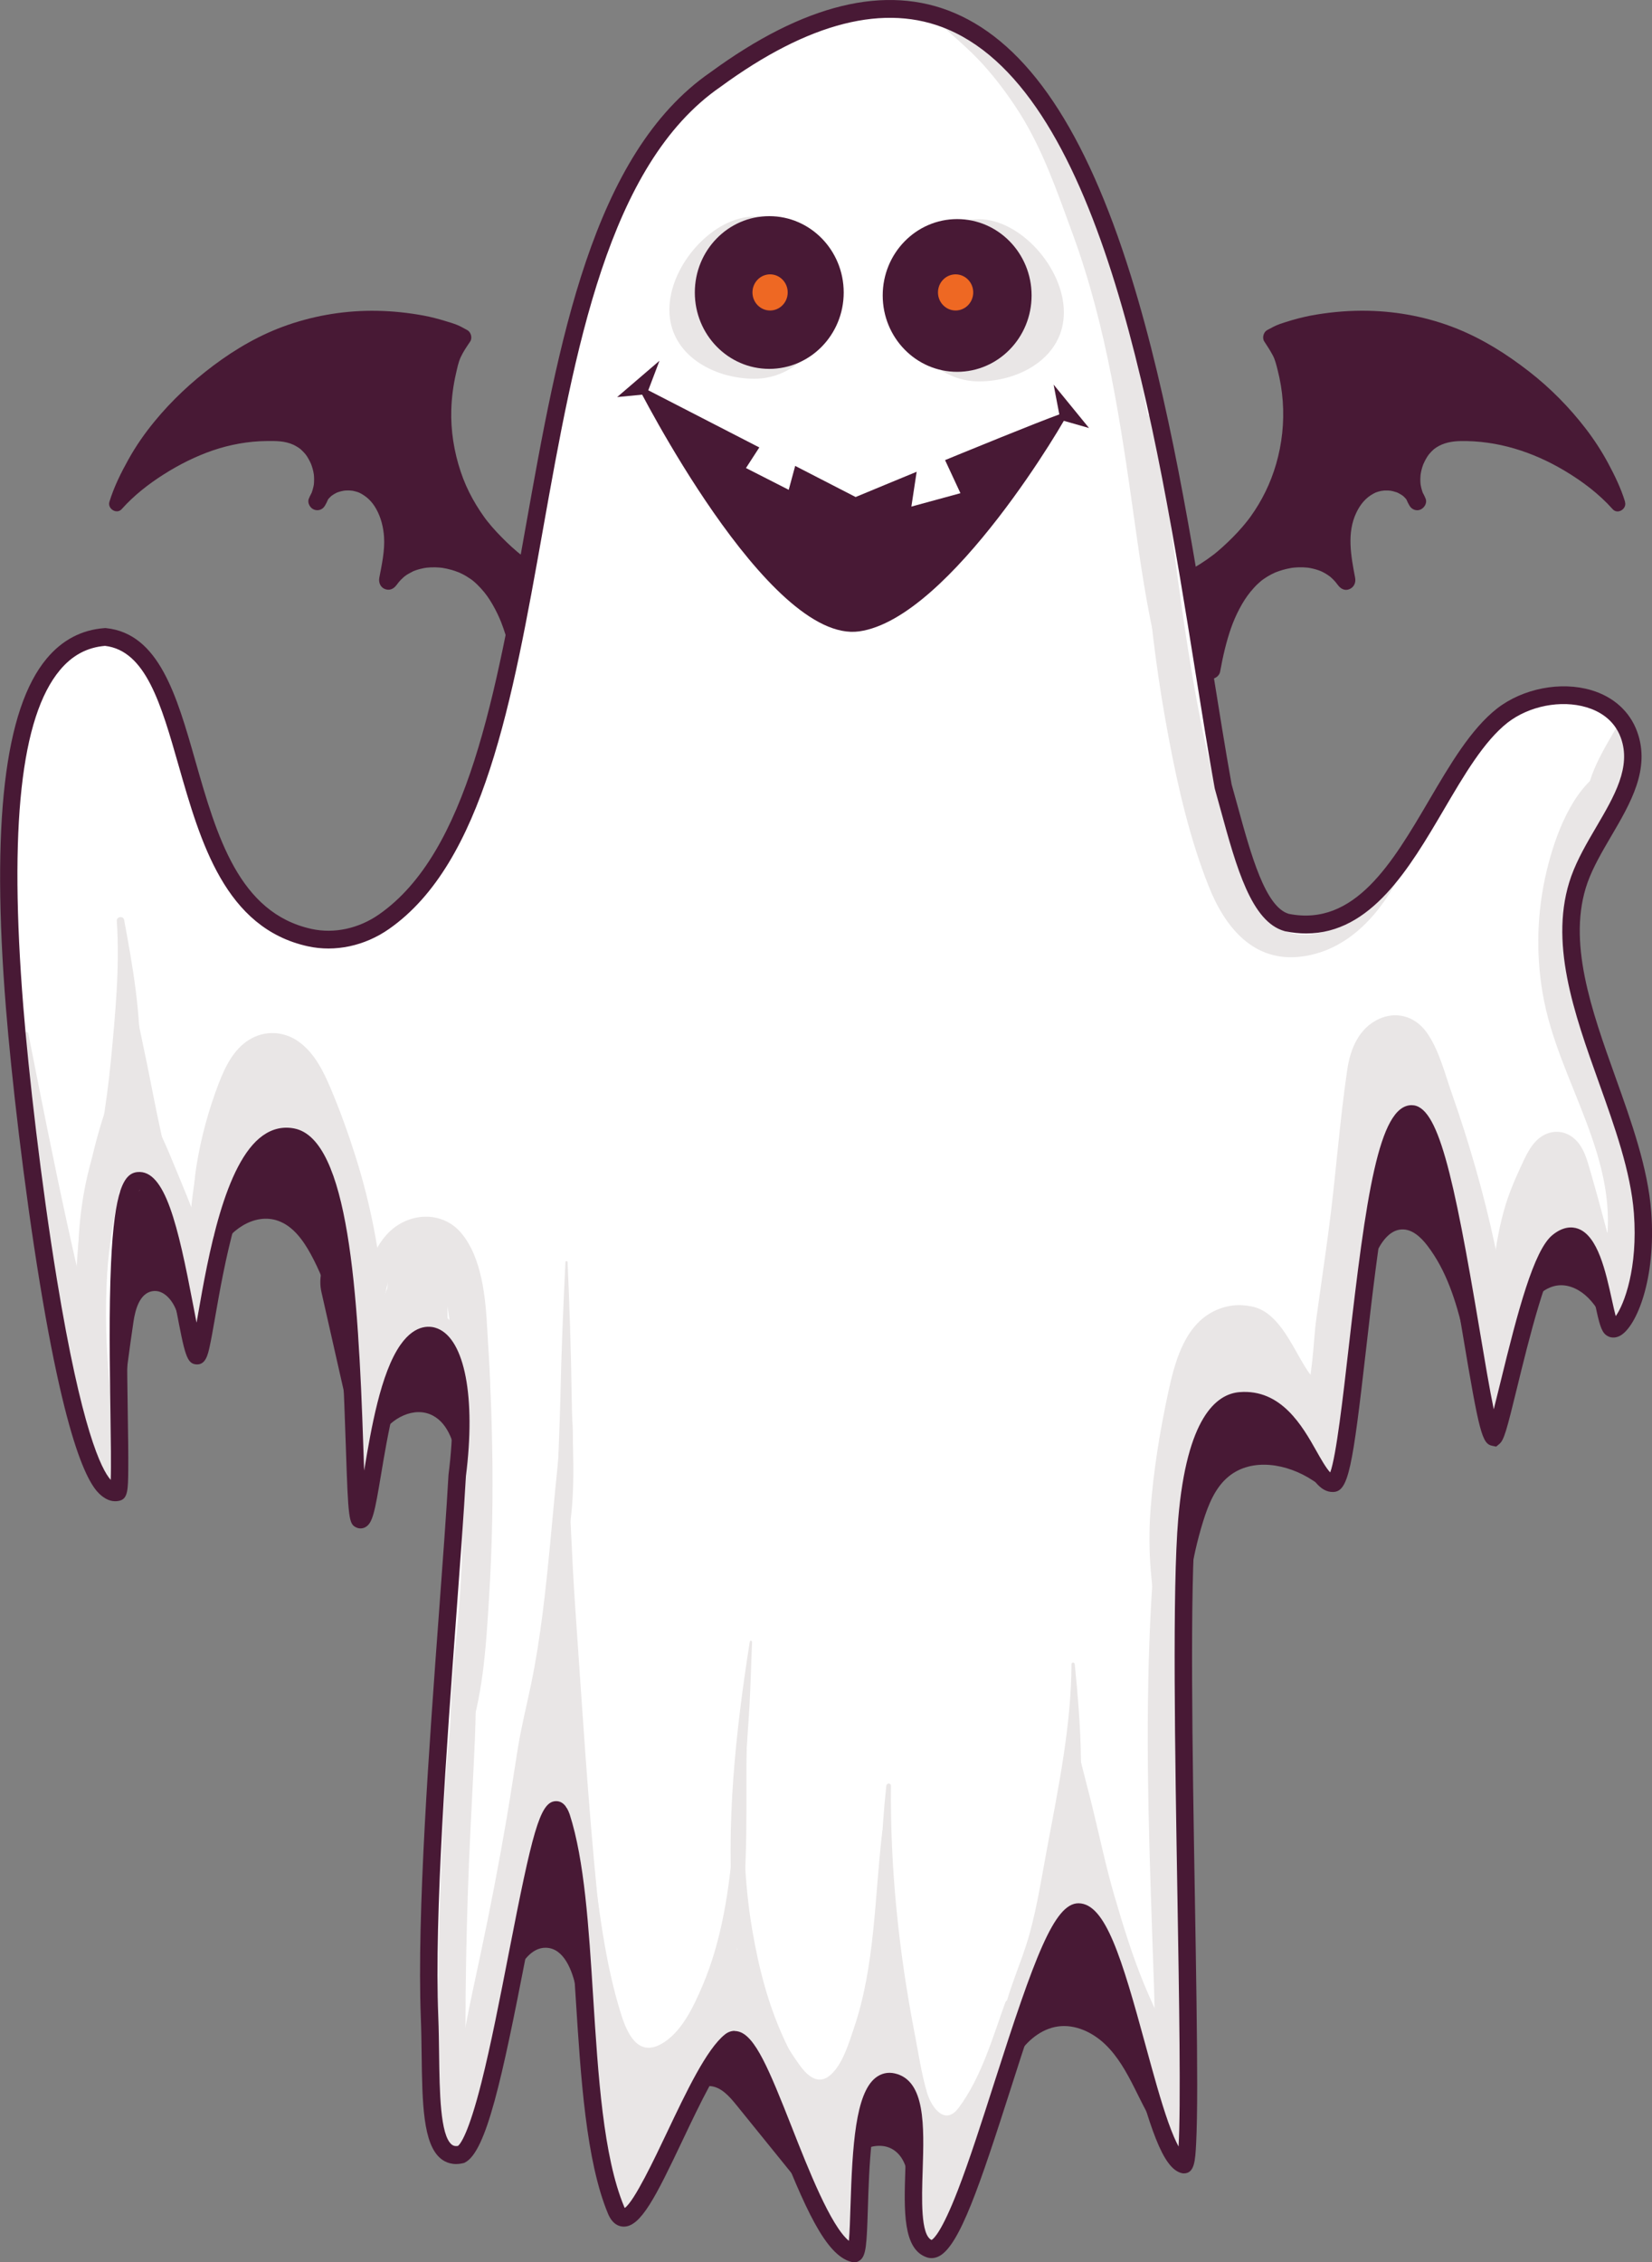<?xml version="1.0" encoding="UTF-8"?>
<svg id="Layer_2" data-name="Layer 2" xmlns="http://www.w3.org/2000/svg" viewBox="0 0 522.17 714.82">
  <rect x="0" y="0" width="522.17" height="714.82" fill="#808080" stroke="none"/>
  <defs>
    <style>
      .cls-1 {
        fill: #481935;
      }

      .cls-2 {
        fill: #ee6823;
      }

      .cls-3 {
        fill: #fff;
      }

      .cls-4 {
        fill: #e9e6e6;
      }
    </style>
  </defs>
  <g id="Layer_1-2" data-name="Layer 1">
    <g>
      <g>
        <path class="cls-1" d="M184.55,185.44c-.69-.37-1.36-.47-1.98-.37-.21-.13-.43-.25-.67-.34-.7-.26-1.39-.54-2.07-.82-.02,0-.03-.01-.04-.02-.14-.06-.27-.12-.41-.18-.53-.24-1.05-.5-1.59-.73.64.26-.43-.19-.56-.25-.31-.14-.62-.29-.93-.44-.67-.32-1.31-.68-1.97-1.01-2.7-1.37-5.31-2.86-7.79-4.61-.57-.4-1.13-.81-1.68-1.23-.11-.09-.44-.34-.52-.4-.29-.24-.59-.47-.87-.71-1.14-.96-2.25-1.96-3.32-3-2.14-2.09-4.21-4.23-6.07-6.59-.18-.23-.37-.47-.55-.7,0-.01-.43-.58-.49-.67-.44-.61-.87-1.23-1.28-1.86-.83-1.25-1.61-2.54-2.34-3.85-1.58-2.85-2.78-5.57-3.79-8.59-2.12-6.32-3.19-13.01-2.98-19.69.12-3.78.6-7.53,1.45-11.21.4-1.73.77-3.69,1.52-5.3.8-1.74,1.94-3.38,3-4.96.76-1.13.24-2.98-.92-3.6-1.1-.59-2.22-1.26-3.38-1.71-1.16-.45-2.37-.8-3.55-1.16-2.27-.69-4.57-1.3-6.9-1.73-4.84-.89-9.76-1.41-14.68-1.5-9.58-.17-19.08,1.32-28.16,4.44-8.57,2.95-16.43,7.48-23.69,12.94-6.8,5.12-12.97,10.86-18.42,17.48-3.11,3.77-5.9,7.76-8.29,12.05-2.37,4.24-4.62,8.76-6.04,13.43-.68,2.24,2.32,4.07,3.88,2.32,3.86-4.33,8.46-7.91,13.32-11,4.86-3.08,10.06-5.69,15.48-7.55,5.38-1.84,11.27-2.91,16.94-2.96,3.05-.03,5.75-.08,8.57,1.19.21.1.92.48,1.31.73.25.16.48.33.73.5,0,0,.03.02.06.05.07.06.21.18.23.2.4.37.79.75,1.15,1.16.13.14.25.29.37.44-.04-.04.32.45.4.56.35.53.65,1.09.93,1.66.06.11.11.23.17.34,0,0,.1.23.16.36.05.15.19.48.22.58.21.6.38,1.22.52,1.85.07.31.11.63.17.94.01.14.03.28.04.42.05.68.06,1.36.02,2.04,0,.11-.05.55-.05.66,0,.04,0,.07-.01.08-.04.21-.07.42-.12.62-.13.62-.32,1.22-.52,1.83,0,.01-.02.05-.04.1-.02.05-.05.11-.07.16-.16.28-.31.57-.45.87-.04.08-.08.17-.13.25,0,0,.01,0,.02,0-.1.23-.21.44-.3.68-.49,1.31.44,2.89,1.61,3.37,1.3.54,2.74.07,3.48-1.17.4-.66.74-1.35,1.03-2.05,0,0,0,0,0,0,.04-.05.09-.11.11-.14.22-.23.43-.48.67-.7.09-.09.19-.17.29-.26.04-.03.07-.06.09-.07.24-.16.47-.32.71-.47.25-.15.5-.27.75-.41.03-.02.05-.02.07-.04.18-.07.36-.14.54-.2.54-.19,1.09-.32,1.65-.42.04,0,.44-.06.56-.07.33-.02.67-.03,1-.03.23,0,.45.02.68.04-.03,0,.42.04.61.06.05,0,.09.02.12.02.65.15,1.29.3,1.9.55.87.36,2.19,1.24,3,2,1.04.97,1.78,1.98,2.48,3.23,1.48,2.66,2.24,5.7,2.45,8.79.28,4.29-.69,8.67-1.49,12.86-.28,1.48.29,3,1.72,3.59,1.47.6,2.8.01,3.7-1.24.05-.07.1-.14.15-.21-.3.45-.19.32.32-.39.04-.05.05-.07.07-.1.02-.02.03-.03.05-.06.27-.31.52-.62.81-.91.31-.32.63-.61.96-.91.04-.03.1-.09.16-.13.22-.16.43-.32.65-.47.7-.47,1.45-.8,2.17-1.21,0,0,0,0,0,0,.02,0,.03,0,.05-.02.22-.08.45-.17.67-.25.45-.16.91-.3,1.38-.42.43-.11.86-.21,1.3-.29.2-.04.4-.07.6-.1-.73.13.08,0,.19-.02.94-.1,1.89-.14,2.84-.11.46.01.91.04,1.37.08.25.02.49.05.74.08,1,.17,1.98.37,2.95.65.85.25,1.68.54,2.5.88.07.04.72.34.84.4.45.23.9.47,1.33.73.43.26.86.53,1.27.82.14.1.27.19.41.29.03.02.24.18.34.26.89.72,1.71,1.52,2.49,2.37,1.53,1.67,2.52,3.06,3.71,5.1.57.98,1.1,1.98,1.59,3,.49,1.02.92,2.01,1.19,2.72,1.95,5.01,3.17,10.29,4.13,15.59.41,2.25,3.78,3.23,5.21,1.41,6.13-7.78,12.02-15.94,17.93-23.8,1.01-1.34.24-3.67-1.13-4.41ZM104.66,156.75s-.03.02,0,0h0ZM106.44,155.67c.18-.1.1-.05,0,0h0ZM139.78,179.42s0,0,0,0c.12.01.55.09,0,0Z"/>
        <path class="cls-1" d="M513.65,158.54c-1.27-4.19-3.24-8.25-5.3-12.09-2.08-3.88-4.46-7.53-7.13-11.01-5.18-6.74-11.23-12.86-17.89-18.04-7.1-5.52-14.61-10.26-22.93-13.59-8.89-3.56-18.44-5.41-27.97-5.61-5.49-.12-10.97.32-16.39,1.21-2.57.42-5.09,1.01-7.59,1.73-1.3.38-2.6.79-3.88,1.23-1.4.48-2.72,1.23-4.03,1.93-1.16.62-1.68,2.47-.92,3.6.94,1.39,1.82,2.81,2.63,4.28.79,1.42,1.16,3.08,1.57,4.66.84,3.27,1.4,6.62,1.64,9.99.48,6.68-.24,13.39-2.1,19.81-1.75,6.03-4.45,11.57-8.16,16.72-.09.12-.18.24-.27.36-.03.04-.15.2-.22.29-.04.06-.09.12-.09.12-.12.16-.24.32-.37.47-.49.63-1,1.24-1.52,1.85-.97,1.14-1.99,2.23-3.04,3.29-1.06,1.06-2.13,2.1-3.24,3.1-.52.47-1.04.93-1.57,1.37-.3.26-.61.51-.92.76-.01,0-.04.03-.08.06-.12.09-.35.27-.39.3-2.68,2.05-5.54,3.86-8.53,5.4-1.45.74-2.89,1.5-4.37,2.16-.03.01-.13.06-.23.1.17-.08.07-.04-.32.14-.23.09-.45.19-.66.31-.3.14-.61.28-.92.42-.08.03-.64.27-.76.31-.46.19-.92.36-1.39.54-.23.09-.45.2-.65.33-.66-.13-1.35-.05-2.01.39-1.28.85-2.2,2.98-1.13,4.41,5.91,7.86,11.8,16.02,17.93,23.8,1.43,1.82,4.8.84,5.21-1.41.85-4.68,1.9-9.34,3.47-13.82,1.34-3.82,3.56-8.31,6.15-11.44.72-.87,1.47-1.71,2.29-2.48.36-.34.74-.66,1.11-.98.05-.04.07-.06.1-.09.03-.02.07-.05.13-.09.21-.15.41-.3.61-.44.76-.53,1.56-1,2.38-1.43.32-.17.65-.32.98-.47.11-.05.39-.17.42-.18.31-.13.63-.24.95-.35.8-.28,1.61-.51,2.43-.7.49-.11.99-.2,1.49-.3.04,0,.06-.01.09-.02.3-.04.59-.07.89-.1.91-.08,1.82-.11,2.74-.07.41.01.82.04,1.23.08.15.01.3.03.45.05.07.01.37.06.47.08,1.03.19,2.04.46,3.02.82.16.06.32.13.48.19.07.03.23.1.34.16.43.21.84.43,1.25.68.45.27.87.57,1.29.88.01.01.03.02.04.03.24.21.48.42.71.64.35.34.68.69.99,1.06.04.05.21.26.28.35.16.21.31.42.47.63-.2-.31-.2-.32,0-.03.88,1.22,2.26,1.9,3.7,1.24,1.41-.64,2.01-2.06,1.72-3.59-1.29-6.79-2.7-14.15.41-20.59,1.24-2.58,2.91-4.62,5.33-5.94.64-.35.82-.43,1.52-.64.28-.08.56-.16.84-.22.16-.03.33-.06.49-.09-.56.1.35-.02.48-.05.03,0,.05,0,.05,0,.17,0,.33-.02.5-.02.29,0,.58,0,.87.01.24.01.49.03.73.06.04.02.67.14.77.16.36.09.72.2,1.07.32.12.04.23.09.35.13.03.01.04.01.05.02.02.01.05.03.09.05.29.15.58.3.86.47.14.08.28.17.41.26.03.02.23.17.33.24.07.06.15.12.17.15.15.14.29.28.43.42.08.09.38.44.43.49.01.01.02.03.03.05.29.69.62,1.36,1.01,2.01.72,1.2,2.2,1.75,3.48,1.17,1.17-.53,2.12-2.02,1.61-3.37-.09-.23-.2-.45-.29-.68,0,0,0,0,.01,0-.03-.05-.05-.1-.08-.15-.15-.34-.32-.67-.5-.98-.02-.05-.04-.09-.06-.12-.05-.14-.19-.53-.21-.6-.09-.28-.17-.57-.24-.85-.07-.29-.13-.58-.19-.87-.02-.11-.05-.31-.06-.4-.05-.53-.08-1.07-.07-1.61,0-.3.02-.6.04-.89,0-.07.03-.33.04-.48.03-.15.09-.56.1-.64.06-.29.12-.59.19-.87.13-.54.3-1.07.49-1.59.04-.11.13-.32.16-.39.12-.26.23-.51.36-.76.25-.49.51-.97.81-1.44.13-.2.26-.39.4-.58.04-.05.27-.34.35-.43.36-.41.73-.8,1.14-1.17.08-.07.25-.21.31-.27.23-.17.46-.34.69-.49,2.27-1.47,4.92-1.95,7.59-2,11.65-.21,22.87,3.38,32.88,9.34,5.58,3.32,10.89,7.3,15.25,12.19,1.56,1.75,4.56-.08,3.88-2.32ZM420.42,182.17c-.27-.2-.12-.09,0,0h0Z"/>
      </g>
      <g>
        <path class="cls-1" d="M479.99,425.24c.66-4.12,1.36-8.32,3.29-12,1.94-3.67,5.39-6.77,9.45-7.1,3.47-.28,6.85,1.51,9.33,4.01s4.22,5.65,5.93,8.75c2.95-11.63,1.01-24.47-5.22-34.64-2.9-4.74-7.03-9.12-12.36-10.33-7.11-1.62-14.51,3.03-18.3,9.4-3.8,6.38-4.69,14.1-4.96,21.57"/>
        <path class="cls-1" d="M426.51,437.14c-.5-14.04,2.38-28.19,8.29-40.86,1.69-3.62,4.27-7.56,8.18-7.8,3.3-.2,6.1,2.4,8.15,5.07,12.18,15.88,11.78,38.23,19.69,56.73,6.18-29.08,4.67-60.03-5.64-87.85-3.34-9.01-7.8-17.96-15.15-23.97-11-9-27.87-9.46-39.32-1.06-11.45,8.39-16.48,24.91-11.73,38.49"/>
        <path class="cls-1" d="M364.71,464.63c-1.42,22.64.73,45.51,6.36,67.44,3.87-2.66,3.91-8.34,3.81-13.11-.25-12.93,1.58-25.89,5.4-38.21,1.64-5.29,3.82-10.72,8.05-14.19,7.38-6.07,18.57-4.08,26.53,1.16,1.9,1.25,4.28,2.71,6.23,1.56,1.91-1.13,1.94-3.91,1.64-6.15-1.48-11.11-5.01-21.92-10.34-31.7-3.66-6.71-8.42-13.16-15.14-16.57-6.97-3.53-15.65-3.25-22.38.72s-11.34,11.53-11.86,19.48"/>
        <path class="cls-1" d="M315.45,664.47c1.6-5.21,3.23-10.49,6.18-15.04s7.44-8.34,12.71-9.1c5.44-.79,10.96,1.79,14.98,5.63,4.02,3.84,6.78,8.85,9.3,13.86,2.52,5.01,4.89,10.16,8.33,14.56.87,1.11,2.1,2.27,3.45,1.94,1.8-.45,2.02-2.95,1.82-4.84-2.27-21.79-7.53-43.8-19.6-61.89-2-3-4.21-5.9-7-8.13s-6.24-3.75-9.78-3.66c-4.6.12-8.84,2.96-11.61,6.72-2.77,3.76-4.25,8.36-5.26,12.96-1.01,4.6-1.59,9.3-2.8,13.85"/>
        <path class="cls-1" d="M155.13,656.36c.66-11.02,3.3-21.91,7.74-31.95,1.91-4.32,5.08-9.07,9.71-8.96,5.65.14,8.3,7.1,9.5,12.76,4.95,23.24,9.9,46.49,14.86,69.73,5.63-10,11.26-20,16.89-30,2.41-4.28,5.84-9.15,10.65-8.78,3.43.27,6.02,3.2,8.22,5.91,10.83,13.38,21.67,26.76,32.5,40.14-.78-6.76-1.48-14,1.59-20.03,3.08-6.03,11.54-9.6,16.57-5.16,5.83,5.14,2.63,15.77,7.52,21.85,13.92-24.43,10.45-56.1-1.97-81.36-12.42-25.26-32.58-45.47-52.46-65.09-9.15-9.03-19.33-18.54-31.97-19.81-13.33-1.34-26.12,7.23-33.85,18.44-7.73,11.21-11.37,24.77-14.87,38.03"/>
        <path class="cls-1" d="M116.35,473.48c.18-6.74.45-13.8,3.79-19.6s10.84-9.68,16.68-6.58c5.19,2.76,6.85,9.41,7.98,15.28,2.83,14.8,5.67,29.59,8.5,44.39,6.08-31.19,9.59-64.73-2.9-93.85-3.28-7.65-7.76-14.99-14.29-19.99s-15.38-7.31-23.05-4.49c-7.67,2.83-13.31,11.53-11.45,19.67"/>
        <path class="cls-1" d="M66.6,420.44c-.58-8.15-1.1-16.69,2.17-24.15,3.27-7.45,11.66-13.23,19.18-10.52,4.66,1.68,7.84,6.07,10.26,10.49,11.13,20.39,11.61,44.89,11.8,68.25,4.46-18.05,8.21-36.43,8.39-55.05.18-18.62-3.41-37.62-12.77-53.56-3.66-6.23-8.35-12.1-14.64-15.46-6.29-3.37-14.42-3.8-20.24.36-7.96,5.68-9.04,17.14-9.16,27.09"/>
        <path class="cls-1" d="M28.17,439.26c-1.15,11.1,1.75,22.6,7.99,31.75,1.39-17.86,3.4-35.67,6.03-53.39.6-4.02,2.01-8.91,5.91-9.62,3.77-.69,6.83,3.26,7.94,7.01s1.36,8,3.86,10.98c2.65-16.78,2.59-34-.18-50.76-1.1-6.63-2.72-13.43-6.79-18.72-4.07-5.28-11.16-8.64-17.35-6.41-4.65,1.67-7.95,6.18-9.27,11.05-1.33,4.87-.92,10.06,0,15.02"/>
        <g>
          <g>
            <g>
              <path class="cls-3" d="M144.49,466.21c-2.39,42.6-10.5,125.96-8.74,171.34.82,21.04-1.32,45.9,9.98,43.22,12.12-6.08,24.67-126.82,31.72-106.46,9.84,30.63,4.66,93.82,17.25,124.07,6.22,14.68,23.78-43.41,36.08-53.26,9.17-7.39,24.33,63.38,39.05,66.87,3.75,1.16-1.81-57.38,12.45-54.06,14.26,3.31-.31,48.61,11.51,52.64,11.82,4.02,34.18-106.54,47.11-106.34s22.7,77.52,33.3,79.68c4.3-.14-2.76-160.19.96-203.75,2.23-26.1,9-36.77,16.8-37.43,18.53-1.57,22.33,26.11,29.35,25.88,7.03-.23,10.17-116.45,24.87-116.55,11.68-.09,21.55,101.09,26,102.02,2.5-2.06,11.57-54.47,20.21-61.58,12.19-10.03,14.07,24.78,16.88,27.1,2.81,2.31,11.74-12.01,9.91-36.4-2.57-34.24-31.42-73.22-19.96-105.35,5.63-15.63,21.33-30.05,15.65-45.66-5.48-15.06-27.54-15.74-40.04-6.04-22.24,17.56-32.81,72.5-68.11,65.39-10.15-2.82-14.65-23.63-20.12-43.02-18.5-102.8-35.55-314.88-160.53-223.3-70.18,48.4-44.48,224.08-104.73,266.07-6.87,4.79-15.31,6.8-23.44,5.02-45.69-9.98-32.36-91.69-64.7-95.01C1.83,203.6.02,261.35,4.58,318.22c3.27,40.77,17.35,157.02,32.56,153.21,2.57-.64-4.1-97.19,6.52-98.25,10.61-1.06,15.62,55.02,18.63,55.11,3.01.09,7.43-73.47,30.21-68.92,22.78,4.55,17.83,119.11,21.27,120.69,3.44,1.58,4.91-39.1,15.01-53.46,8.81-12.54,20.66.93,15.73,39.6Z"/>
              <path class="cls-4" d="M429.39,422.29c-1.79,11.13-3.36,16.11-7.94,16.27h-.22c-5.03,0-7.84-4.98-11.09-10.75-4.01-7.12-8.55-15.19-16.68-15.19-.38,0-.76.02-1.15.05-4.92.42-10.91,9.44-12.97,33.53-.31,3.66-.55,8.19-.72,13.37,3.25-11.35,8.06-16.41,13.35-16.86,18.53-1.57,22.32,26.11,29.35,25.88,3.1-.1,5.44-22.76,8.35-48.07-.09.6-.18,1.19-.28,1.77Z"/>
              <path class="cls-4" d="M268.81,681.83c-8.95-2.2-15.7-17.81-24.96-41.34-3.47-8.81-8.55-21.72-11.55-25.3-4.47,4.73-10.43,17.27-15.29,27.51-8.99,18.93-13.59,28.03-19.83,28.03-1.57,0-4.49-.64-6.31-4.94-2.09-5.02-3.7-10.86-4.99-17.25,1.45,19.16,3.61,37.33,8.82,49.86,6.22,14.68,23.78-43.41,36.08-53.26,9.17-7.39,24.33,63.38,39.05,66.87,2,.62,1.35-15.75,2.47-30.66-.64.4-1.41.64-2.36.64-.38,0-.76-.05-1.13-.15Z"/>
              <path class="cls-4" d="M509.95,389.78c-1.21,0-2.35-.41-3.3-1.19-1.94-1.6-2.56-4.4-3.91-10.54-.87-3.96-1.85-8.44-3.19-12.12-1.72-4.71-3.03-5.29-3.07-5.3,0,0-.47.04-1.48.87-4.52,3.72-10.94,30.06-14.03,42.72-3.62,14.85-4.34,17.35-6.18,18.86l-1.53,1.26-1.92-.4c-3.49-.73-4.56-4.39-6.34-13.22-1.22-6.03-2.62-14.43-4.11-23.32-2.32-13.84-4.95-29.53-7.83-42.43-3.39-15.18-5.85-20.49-7.05-22.32-1.21,1.72-3.77,7.05-6.66,23.26-2.45,13.75-4.43,31.07-6.17,46.34-.04.34-.08.67-.12,1.01,3.17-22.44,7.21-41.19,13.11-41.23,11.68-.09,21.55,101.09,26,102.02,2.5-2.06,11.57-54.47,20.21-61.58,12.19-10.03,14.07,24.78,16.88,27.1,2.81,2.31,11.74-12.01,9.91-36.4-.06-.77-.13-1.55-.22-2.33-1.17,2.65-2.46,4.75-3.78,6.21-1.64,1.81-3.4,2.73-5.23,2.73Z"/>
              <path class="cls-4" d="M167.57,584.31c-8.21,42.16-12.86,62.42-19.99,65.99l-.43.22-.47.11c-.87.21-1.72.31-2.54.31-3.49,0-6.22-1.67-8.18-4.95.28,18.67-.04,37.11,9.78,34.78,12.12-6.08,24.67-126.82,31.72-106.46.79,2.47,1.48,5.18,2.1,8.04-.93-12.79-2.1-24.64-4.25-34.23-2.42,8.89-5.39,24.13-7.73,36.19Z"/>
              <path class="cls-4" d="M136.87,393.04c-.54-.64-1.08-1-1.46-1-.49,0-1.72.58-3.26,2.76-5.4,7.68-8.36,25.36-10.31,37.06-.72,4.29-1.34,8-1.97,10.74-.6,2.61-1.72,7.48-5.92,7.48h0c-.66,0-1.3-.14-1.9-.42-.09-.04-.17-.08-.25-.12.61,17.15.83,30.01,1.97,30.53,3.44,1.58,4.91-39.1,15.01-53.46,4.07-5.78,8.77-6.02,12.18-.82,1.68-18.55-1.01-29.18-4.08-32.76Z"/>
              <path class="cls-4" d="M11.98,376.34c-1.76-10.28-3.4-21.24-4.88-32.11,5.51,50.43,17.39,130.38,30.04,127.21.94-.24.64-13.42.41-30.04-.38.06-.76.1-1.14.1-6.91,0-14.65-7.89-24.43-65.16Z"/>
              <path class="cls-4" d="M373.85,653.88l-.47-.1c-7.15-1.46-11.08-14.69-17.97-39.92-2.63-9.64-5.36-19.61-8.16-27.33-3.22-8.88-5.41-11.43-6.24-12.13-1.02.96-3.62,4.38-8.23,16.32-3.79,9.82-7.88,22.59-11.83,34.93-12.78,39.9-18.37,54.97-26.52,54.97-.67,0-1.33-.11-1.96-.33-1.34-.46-2.46-1.15-3.39-2.04-.14,13.83-2.13,29.96,4.71,32.29,11.82,4.02,34.18-106.54,47.11-106.34,12.93.2,22.7,77.52,33.3,79.68,1.18-.04,1.5-12,1.43-30.25-.39.12-.82.21-1.3.22l-.48.02Z"/>
              <path class="cls-4" d="M91.69,329.27c-.41-.08-.81-.12-1.2-.12-11.82,0-18.57,38.56-21.1,53.08-.65,3.72-1.21,6.93-1.72,9.22-.6,2.72-1.5,6.82-5.38,6.82h-.13c-3.89-.12-4.89-4.34-5.69-7.73-.68-2.86-1.41-6.7-2.26-11.15-1.39-7.28-3.11-16.33-5.16-23.7-1.93-6.92-3.53-10.09-4.5-11.52-.86,2.55-2.15,8.87-2.7,24.35-.07,2.02-.13,4.1-.17,6.22.58-.94,1.23-1.49,1.97-1.56,10.61-1.06,15.62,55.02,18.63,55.11,3.01.09,7.43-73.47,30.21-68.92,6.52,1.3,10.77,11.63,13.59,25.74-.55-7.54-1.26-15.07-2.22-22.1-4.07-29.88-10.35-33.39-12.18-33.75Z"/>
              <path class="cls-4" d="M281.35,627.79c-.11-.03-.18-.03-.21-.03-.05,0-2.29,1.14-3.79,11.33-1.07,7.24-1.36,16.21-1.59,23.53,1.51-3.46,3.59-5.37,6.51-4.69.85.2,1.59.55,2.25,1.03.02-2.51.1-5.11.18-7.75.29-8.95.73-22.46-3.36-23.41Z"/>
              <path class="cls-4" d="M503.15,244.99c-3.01,8.42-2.99,17.42-1.32,26.86,6.71-13.38,17.99-26.08,13.04-39.69-.64-1.75-1.51-3.3-2.55-4.66-.61,1.05-1.22,2.1-1.83,3.14-2.77,4.72-5.63,9.6-7.34,14.35Z"/>
              <path class="cls-4" d="M7.63,326.79c1.51,40.26,9.38,80.58,20.08,119.29,1.16,4.21,8.32,3.59,7.75-1.08-1.59-13.01-2.33-25.9-1.76-39.01.57-13.05,1.41-25.93,1.06-38.99-.09-3.38-4.8-4.09-5.75-.8-3.69,12.77-4.71,25.65-4.28,38.96.43,13.28,1.3,26.66,2.84,39.85,2.58-.36,5.17-.72,7.75-1.08-10.85-38.68-18.57-77.92-26.36-117.33-.15-.77-1.36-.6-1.34.19h0Z"/>
              <path class="cls-4" d="M32.48,449c-1.7-16.42.13-33.84,1.68-50.22,1.6-16.9,5.86-33.12,11.26-49.12-3.35.45-6.71.9-10.06,1.35,1.67,4.02,2.22,8.42,1.83,12.75-.35,3.99-2.15,8.21.03,11.91.85,1.44,2.76,2.4,4.4,1.84,5.48-1.9,6.35-8.5,6.63-13.74.31-5.77-.78-11.75-2.83-17.1-2.03-5.28-8.62-5.39-10.62,0-6.06,16.33-9.2,33.94-10.43,51.34-.59,8.38-.5,17.12.68,25.44,1.25,8.82,3.54,17.21,5.63,25.81.24,1,1.91.82,1.8-.25h0Z"/>
              <path class="cls-4" d="M40.37,346.94c1.18,9.1,5.27,17.76,8.56,26.25,3.5,9.03,6.89,18.11,10.26,27.19,1.55,4.17,7.43,3.63,7.68-1.07.67-12.53,1.97-25.27,6.25-37.13,3.49-9.67,9.99-18.46,17.08-25.68,1.66-1.7-.01-4.97-2.37-4.17-26.02,8.91-27.14,43.8-28.78,66.97,2.56-.36,5.12-.71,7.68-1.07-3.23-9.22-6.76-18.29-10.53-27.3-3.6-8.61-7.13-18.05-13.25-25.11-.81-.94-2.76-.25-2.59,1.1h0Z"/>
              <path class="cls-4" d="M68.45,389.6c2.84-6.72,5.93-13.34,8.81-20.05,2.59-6.03,5.88-12.39,6.43-19.04.07-.8-1-1.47-1.65-.97-5.47,4.19-8.46,11.01-10.9,17.37-2.74,7.16-4.12,14.45-4.98,22.06-.14,1.21,1.81,1.76,2.29.64h0Z"/>
              <path class="cls-4" d="M64.04,398.9c4.97-12.77,8.43-26.41,11.4-39.86,1.27-5.76,2.11-12.5,5.97-17.14,3.15-3.78,10.55-5.95,13-.09.89,2.12,4.32,1.02,4.19-1.16-.39-6.56-5.08-11.35-11.67-11.4-7.62-.05-13.37,6.58-16.01,13.29-3.34,8.5-4.25,18.42-5.54,27.44-1.37,9.54-2.6,19.11-2.83,28.71-.02.94,1.19.97,1.49.21h0Z"/>
              <path class="cls-4" d="M64.98,395.23c1.07-6.64,3.12-13.05,4.29-19.65,1.13-6.44,2.63-12.85,4.5-19.1,1.88-6.29,7.91-28.6,17.74-18.39,3.89,4.03,5.83,9.73,7.79,14.9,2.38,6.29,4.4,12.7,6.11,19.21,3.38,12.89,5.61,26.05,6.93,39.32.74,7.47,1.36,15.03,1.48,22.54.11,7.13-1.09,15.13,1.05,22.03.3.97,1.58,1.17,2.1.28,3.56-5.97,3.69-13.97,4.12-20.76.51-8.04.68-16.05.14-24.09-1.05-15.66-4.15-31.21-8.86-46.13-2.29-7.26-4.88-14.42-7.83-21.42-2.31-5.47-5.09-11.11-9.93-14.68-4.74-3.49-10.85-3.86-15.87-.74-4.91,3.04-7.58,8.53-9.61,13.8-3.15,8.19-5.51,16.85-6.95,25.53-1.53,9.22-1.07,17.72.03,26.96.17,1.45,2.49,2.15,2.77.38h0Z"/>
              <path class="cls-4" d="M120.07,441.33c3.72-7.01,5.92-14.54,8.9-21.88.88-2.17,5.45-15.53,8.8-14.86,1.87.37,2.83,4.72,3.2,6.2.94,3.8,1.24,7.8,1.7,11.68.98,8.31,1.7,16.66,2.32,25.01,1.27,17.28,1.57,34.54.69,51.85-.87,17.19-3.87,34.35-3.25,51.55.11,2.94,3.87,3.3,4.83.67,5.46-15.01,6.38-31.31,7.35-47.21.97-15.84,1.27-31.79.95-47.67-.32-15.61-.84-31.88-3.64-47.25-.96-5.3-3.19-11.12-7.72-14.24-4.83-3.32-10.98-2.39-15.2,1.54-5.43,5.06-7.98,13.73-10.03,20.7-2.27,7.7-3.45,15.63-1.71,23.54.29,1.32,2.2,1.55,2.82.38h0Z"/>
              <path class="cls-4" d="M131.57,412.33c2.29,3.24,3.67,7.25,5.95,10.59,1.93,2.84,3.56,6.87,7.25,7.5,1.09.19,1.91-.29,2.32-1.35,1.51-3.96-1.83-7.76-4.03-10.69-1.21-1.61-2.55-2.98-4.1-4.25-1.78-1.45-3.81-2.27-5.63-3.6-1.02-.75-2.49.75-1.75,1.8h0Z"/>
              <path class="cls-4" d="M148.23,509.69c-2.46,12.78-4.94,25.51-6.22,38.49-1.3,13.27-1.98,26.64-2.52,39.97-.53,13.05-.87,26.11-1.02,39.17-.08,6.81-.23,13.64,0,20.44.18,5.15.01,13.52,3.1,17.83.71.99,1.97,1.04,2.66,0,3-4.46,2.63-12.59,2.79-17.83.18-6.24.1-12.49.17-18.74.15-13.34.49-26.68,1.03-40.02.53-13.05,1.31-26.08,1.87-39.12.58-13.3.27-26.58.33-39.88,0-1.27-1.96-1.61-2.21-.31h0Z"/>
              <path class="cls-4" d="M144.99,665.13c3.94-5.42,7.54-10.86,9.55-17.21,2.15-6.8,4.53-14.9,6.24-21.83,3.54-14.36,6.34-29.52,9.18-44.04,2.75-14.03,3.82-28.53,4.55-42.85.74-14.47,2.45-28.87,3.8-43.3.76-8.18,1.63-16.39,2.03-24.6.41-8.3,1.28-17.21.25-25.47-.14-1.16-1.84-1.65-2.16-.3-1.51,6.48-1.71,13.4-2.41,20.02-.78,7.38-1.4,14.77-2.12,22.15-1.42,14.7-2.98,29.55-5.94,44.02-1.43,6.97-3.17,13.79-4.3,20.83-1.18,7.32-2.26,14.65-3.51,21.96-2.45,14.34-5.21,28.62-8.23,42.84-1.66,7.79-3.38,15.55-4.85,23.38-1.43,7.6-4.27,16.21-3.55,23.98.08.82.99,1.06,1.46.41h0Z"/>
              <path class="cls-4" d="M178.26,457.04c-2.49,34.74-2.24,69.73.21,104.47,1.23,17.38,3.09,34.73,5.15,52.02,1,8.39,2.09,16.78,3.26,25.15,1.11,7.99-.6,19.63,1.44,27.44,1.59,6.1,8.58,7.38,15.02,6.16,7.24-1.38,10.78-8.19,12.43-14.91.64-2.62-4.13-9.24-5.55-7.06-2.12,3.26-7.08,19.77-11.94,13.81-1.68-2.06-1.82-5.53-2.22-8.06-.61-3.88,1.37-3.36.82-7.25-2.16-15.27-6.61-35-8.13-50.35-2.97-29.93-4.8-59.98-6.89-89.98-1.19-17.11-1.74-34.3-2.6-51.43-.03-.66-.95-.65-.99,0h0Z"/>
              <path class="cls-4" d="M176.67,508.01c-1.11,10.44-2.15,20.8-2.55,31.31-.19,5.06-.14,10.16.12,15.21.25,4.84-.05,10.32,2.4,14.61,1.72,3.02,5.92,2.17,6.95-.93,1.49-4.49.22-9.89-.22-14.53-.48-5.07-.99-10.15-1.55-15.21-1.12-10.1-2.13-20.31-2.58-30.46-.08-1.72-2.39-1.65-2.56,0h0Z"/>
              <path class="cls-4" d="M172.06,545.93c-1.46,5.32-4.4,13.36-.85,18.39.94,1.33,3.11,2.12,4.34.57,1.33-1.67,2.62-3.36,3-5.54.47-2.69-2.07-5.06-4.59-3.62-1.21.7-2.44,1.33-3.65,2.04-5.8,3.4,1.82,12.06,5.76,5.91.75-1.18,1.43-2.38,2.17-3.56h-5.4s.01.02.02.04c1.13,1.16,2.27,2.33,3.4,3.49.75-2.62.08-5.44-.35-8.09-.51-3.11-.9-6.03-.66-9.18.14-1.9-2.7-2.21-3.18-.44h0Z"/>
              <path class="cls-4" d="M178.73,398.82c-.72,14.4-1.31,28.77-1.61,43.19-.29,13.94-1.66,27.98.59,41.8.18,1.08,1.94,1.07,2.12,0,2.35-13.79,1.07-27.86.88-41.8-.19-14.42-.68-28.79-1.3-43.19-.02-.45-.66-.45-.68,0h0Z"/>
              <path class="cls-4" d="M176.03,522.54c-.77,9.28-1.48,19.64,1.44,28.63.23.71,1.25.59,1.28-.18.36-9.45-1.27-18.97-1.16-28.45.01-1.05-1.48-1.02-1.57,0h0Z"/>
              <path class="cls-4" d="M185.89,585.41c-.55,15.75,1.49,30.73,4.03,46.24,1.64,10,4.02,25.48,17.69,22.78,12.09-2.39,19.14-18.41,22.68-28.84,4.43-13.08,5.07-27.24,5.48-41.01.27-9.24.12-18.5.18-27.74.05-9.23.68-18.43.95-27.66.02-.6-.9-.74-1.03-.14-3.6,16.99-2.67,34.91-4.06,52.18-1.26,15.62-3.61,31.84-9.8,46.31-2.83,6.61-6.72,15.01-13.28,18.48-7.14,3.78-10.47-3.45-12.35-9.37-5.22-16.43-7.15-34.31-9.4-51.38-.09-.65-1.06-.46-1.08.15h0Z"/>
              <path class="cls-4" d="M237,518.72c-8.89,56.2-13.21,120.85,24.98,167.37,1.62,1.98,7,2.44,7.58.11,2.46-9.94,7.46-20.29,10.06-30.19,2.49-9.48.76-20.45,1.23-30.31.11-2.32-3.38-3.39-4.39-1.22-4.11,8.9-6.36,18.79-8.53,28.34-2.26,9.99-4.4,20-6.8,29.96,1.84-.5,3.5-9.21,5.35-9.71-16.86-20.27-24.35-37.62-28.74-63.44-2.49-14.65-2.99-30.51-2.38-45.35.3-7.31.83-14.62,1.33-21.91.55-7.87.68-15.69,1.03-23.55.02-.41-.65-.52-.72-.1h0Z"/>
              <path class="cls-4" d="M196.61,650.29c-2.08,3.95-1.54,9.67,2.33,12.3,4.69,3.19,10.53.73,13.58-3.5,2.84-3.94-3.55-9.02-6.65-5.26-1.94,2.35-4.08,4.15-6.74,5.6h4.49c-.82-1.11-1.44-.44-1.87,2-.73-.2-1.46-.41-2.19-.61-1.23-1.25-1.21-2.49.06-3.72.74-.21,1.48-.41,2.22-.62,2.12.75,2.64,2.06,1.55,3.92-.66.39-1.31.78-1.97,1.18-1.55-.11-2.22-.75-2.01-1.92-.14.21-.3.4-.49.56-.87.54-1.47,1.61-2.05,2.43-1.15,1.64-.61,4.24.7,5.59,1.52,1.56,3.6,1.56,5.45.72,6.7-3.04,7.63-14.52-.37-16.48-8.01-1.96-10.34,10.5-2.94,12.81,7.28,2.28,10.43-8.83,4.25-12.18-3.16-1.71-6.97.05-8.52,3.15-1.86,3.7-.22,7.91,2.81,10.32,1.59,1.26,3.53,1.83,5.39.71,3.18-1.91,5.98-4.34,8.24-7.32-2.22-1.75-4.44-3.51-6.65-5.26-.66,1-1.92,1.03-2.96.75-1.81-.49-2.84-1.83-2.48-3.8.34-1.86-2.17-3.24-3.15-1.36h0Z"/>
              <path class="cls-4" d="M237.08,624.48c1.47,12.21,4.05,24.07,10.92,34.45,6.98,10.55,19.13,7.25,24.29-3.21,5.47-11.09,7.85-24.19,9.1-36.45,1.38-13.48,1.09-27.06-.43-40.48-.16-1.38-1.93-1.38-2.09,0-2.48,20.77-2.19,42.09-8.97,62.09-1.53,4.52-3.21,10.23-6.45,13.83-4.17,4.65-7.86,1.8-10.8-2.31-5.88-8.22-11.17-18.35-13.93-28.15-.25-.89-1.76-.76-1.64.23h0Z"/>
              <path class="cls-4" d="M280.15,564.27c-3.18,29.81-2.47,60.57,3.73,90.18.37,1.79,4.11,3.97,4.5,5.75,1.36,6.19-1.14,22.12,4.55,25.37,5.14,2.94,11.37-8,15.35-12.35,4.24-4.63,5.94-11.98,7.78-17.88,2.22-7.16,3.72-14.76,4-22.27.05-1.44-1.87-1.53-2.31-.32-4.04,11.2-7.59,23.74-14.79,33.34-4.29,5.72-8.58-.19-9.97-4.95-1.78-6.09-2.7-12.5-3.91-18.73-4.98-25.72-7.72-51.86-7.47-78.12,0-.99-1.36-.94-1.46,0h0Z"/>
              <path class="cls-4" d="M269.11,658.19c-1.95,1.94-4.13,3.45-6.23,5.2-.85.71-2.21,1.58-2.79,2.55-1.14.95-.94,1.12.61.51-.3.06-.44-.16-.42-.66-1.84,1.89-3.68,3.77-5.52,5.66,4.17,2.76,11.68-.01,10.1-5.99-.47-1.78-2.18-3.54-4.12-2.99-.52.15-.94.49-1.35.84-.26.22-.48.5-.7.76-.95,1.16-.3-.07.13.24-1.45-1.04-3.7-.57-4.89.65-1.37,1.4-1.35,3.3-.63,5.01,1.57,3.74,7.02,6.36,10.52,3.63,3.88-3.01,5.67-8.94,8.47-12.88,1.4-1.97-1.59-4.13-3.2-2.53h0Z"/>
              <path class="cls-4" d="M291.52,672.99c-.54,2.14.16,4.34,1.1,6.26,1.02,2.1,2.13,4.04,4.55,4.35.68.09,1.54-.47,1.84-1.08,1.09-2.21-.08-4.42-1.2-6.38-1.05-1.83-2.46-3.51-4.46-4.22-.75-.27-1.64.31-1.83,1.07h0Z"/>
              <path class="cls-4" d="M299.64,677.38c-1.1,1.48-2.21,2.96-3.31,4.43-1.01,1.35-2.23,2.74-2.57,4.45-.17.87.72,1.74,1.54,1.21,1.44-.93,2.3-2.54,3.18-3.99,1-1.66,2.01-3.33,3.01-4.99.75-1.24-1.04-2.2-1.85-1.11h0Z"/>
              <path class="cls-4" d="M337.84,543.78c-.09,9.89-.71,19.78.49,29.63,1.19,9.73,3.55,19.26,6.29,28.64,2.68,9.17,6.23,17.91,9.93,26.69,1.97,4.68,4.08,9.32,6.26,13.91,1.93,4.07,3.74,8.49,7.45,11.15,1.51,1.08,3.79-.35,3.7-2.18-.22-4.39-2.68-8.2-4.58-12.02-2.09-4.18-4.02-8.43-5.8-12.75-3.7-8.98-6.59-18.41-9.32-27.75-2.65-9.05-4.58-18.28-6.81-27.44-2.26-9.31-5.04-18.54-6.37-28.05-.1-.73-1.23-.53-1.23.17h0Z"/>
              <path class="cls-4" d="M338.68,525.86c-.07,19.29-4.11,38.9-7.65,57.79-1.72,9.17-3.14,18.52-5.63,27.5-2.59,9.36-7.21,18.48-8.77,28.08-.21,1.3,1.42,2.75,2.45,1.46,5.76-7.24,8.52-16.97,11.55-25.64,3.35-9.58,6.69-19.06,8.6-29.08,3.86-20.22,2.47-39.81.49-60.11-.07-.67-1.04-.7-1.05,0h0Z"/>
              <path class="cls-4" d="M396.11,417.24c-12.4.31-20.67,13.72-24.28,24.44-2.53,7.53-3.39,15.43-4.32,23.29-1.05,8.92-1.92,17.87-2.64,26.82-2.86,35.19-2.3,70.65-1.13,105.92.33,9.89.65,19.78,1.01,29.68.35,9.82.16,20.05,2.63,29.62.71,2.74,5.17,3.03,5.7,0,1.41-8.1.9-16.35.59-24.53-.32-8.19-.63-16.39-.88-24.59-.52-16.67-.78-33.35-.88-50.03-.1-16.38.21-32.76.51-49.14.3-16.35.05-33,1.9-49.27.98-8.55,2.78-17.23,7.05-24.75,3.77-6.64,9.33-11.13,15.25-15.62.72-.54.56-1.87-.49-1.85h0Z"/>
              <path class="cls-4" d="M368.39,513.28c.45-7.6,1.61-15.44,2.65-22.99.98-7.08,2.15-13.96,4.08-20.84,1.93-6.83,3.68-13.72,5.84-20.48,2.09-6.56,5.6-13.5,5.5-20.51-.03-2.5-3.11-3.89-4.87-2.07-4.99,5.2-6.84,13.49-8.7,20.3-1.95,7.12-3.62,14.33-4.48,21.68-.83,7.05-1.79,14.14-2.3,21.23-.58,8.03-.19,15.66.18,23.67.06,1.38,2.01,1.38,2.09,0h0Z"/>
              <path class="cls-4" d="M367.39,514.65c-.07-9.96.93-20.15,1.83-30.07.96-10.55,2.44-21.02,4.48-31.4,1.63-8.27,2.75-18.78,7.56-25.88,3.74-5.52,12.48-9.59,18.23-4.42,2.18,1.96,4.88-.46,3.82-3.02-3.55-8.58-13.66-9.1-20.76-4.93-8.51,4.99-11.36,16.05-13.32,25.16-2.64,12.26-4.65,24.67-5.58,37.19-.96,12.89.25,24.92,2.76,37.52.11.57.98.43.98-.14h0Z"/>
              <path class="cls-4" d="M400.09,429.99c1.36,2.8,1.91,5.24,3.8,7.82,1.46,2,3.17,3.52,5.39,4.59,4.45,2.15,9.83,1.51,13.59-1.78,7.87-6.9,7.18-20.57,8.14-30.09,1.42-14.1,3.64-28.14,6.46-42.02,1.41-6.91,2.96-13.79,4.69-20.62,1.84-7.28,3.85-13.99,3.85-21.58,0-2.81-3.34-3.31-4.78-1.33-6.78,9.38-9.09,21.66-11.79,32.82-2.87,11.85-5.11,23.86-6.72,35.96-.78,5.84-1.45,11.7-1.99,17.57-.46,5.03-.31,10.2-1.08,15.18-.48,3.09-1.43,7.85-5.04,8.46-2.07.35-4.19-1.06-5.89-2.12-1.88-1.17-4.77-3.08-6.25-4.75-1.21-1.37-3.12.37-2.38,1.88h0Z"/>
              <path class="cls-4" d="M442.43,330.82c-.51-1.45,1.17-.48,1.57,0,.51.63.67,1.83.93,2.6.7,2.06,1.4,4.12,2.08,6.18,1.36,4.13,2.67,8.28,3.94,12.45,2.62,8.59,5,17.26,7.12,25.99,2.06,8.47,3.97,16.99,5.7,25.53,1.61,7.98,1.88,18.25,6.43,25.07,1.17,1.76,3.88,1.58,4.49-.6,1.55-5.51.14-11.59-.91-17.14-1.16-6.16-2.44-12.3-3.82-18.41-2.7-11.96-6.05-23.76-9.64-35.47-1.76-5.73-3.61-11.42-5.57-17.08-1.59-4.58-2.82-10.58-6.43-14.04-5.37-5.14-12.64,3.74-7.55,6.2.8.39,2.02-.27,1.65-1.3h0Z"/>
              <path class="cls-4" d="M475.38,424.24c4.35-9.54,6.62-20.14,10.29-29.98,1.9-5.1,3.99-10.12,6.36-15.01,2.19-4.52,5.34-9.11,5.04-14.35-.12-2.01-1.95-2.95-3.66-2.15-4.68,2.17-6.97,7.36-9.15,11.85-2.49,5.13-4.76,10.41-6.64,15.81-3.53,10.12-6.87,22.09-5.51,32.93.19,1.54,2.43,2.73,3.26.91h0Z"/>
              <path class="cls-4" d="M506.79,243.43c-9.99,6.17-15.29,20.76-17.93,31.81-3.02,12.66-3.44,25.77-1.26,38.6,2.41,14.19,8.7,27.15,13.72,40.47,2.57,6.81,4.84,13.79,6.03,21,.56,3.36.87,6.76.89,10.17.02,3.54-.57,7.52.61,10.88.83,2.35,3.77,3.52,5.64,1.53,4.44-4.74,4.15-13.23,3.6-19.36-.61-6.71-2.17-13.31-4.22-19.7-4.36-13.57-10.96-26.3-14.59-40.13-3.17-12.1-3.57-24.98-1.21-37.27,1.17-6.09,2.86-12.16,5.1-17.94,2.25-5.81,5.5-11.41,6.85-17.53.41-1.86-1.52-3.6-3.23-2.54h0Z"/>
              <path class="cls-4" d="M473.64,411c2.74-13.9,8.82-28.04,15.61-40.34.3-.55,1.38-3.21,2.16-3.42.96-.26,1.25,1.51,1.65,2.69,1.21,3.61,2.15,7.32,3.3,10.95,2.04,6.46,3.51,14.32,7.99,19.52,1.23,1.43,4.23.83,4.5-1.22.62-4.74-.67-9.11-1.88-13.66-1.33-5-2.7-9.98-4.14-14.95-1.15-3.95-2.17-8.29-5.46-10.99-2.93-2.4-6.79-2.58-9.97-.57-3.44,2.18-5.19,6.39-6.86,9.99-1.97,4.26-3.78,8.59-5.06,13.12-2.68,9.51-3.67,18.72-4.35,28.54-.1,1.47,2.23,1.8,2.52.35h0Z"/>
              <path class="cls-4" d="M416.09,445.29c2.73-6.73,3.91-14.1,5.76-21.13,1.86-7.07,3.07-14.29,4.26-21.51,2.35-14.3,4.5-28.65,6.34-43.03.91-7.07,1.14-14.41,2.54-21.4.97-4.87,5.84-12.11,9.49-5.01,3.09,6.02,5.04,12.99,7.21,19.4,2.24,6.59,4.36,13.23,6.3,19.92,2.17,7.46,4.17,14.97,6.01,22.52.89,3.65,1.66,7.32,2.51,10.97.96,4.11,2.59,7.23,4.43,10.94.97,1.96,3.46.78,3.65-1.01.43-4.02.77-7.37.12-11.41-.64-3.97-1.52-7.92-2.37-11.84-1.7-7.87-3.66-15.66-5.87-23.4-2.28-7.99-4.79-15.9-7.55-23.73-2.24-6.33-4.1-14.04-8.09-19.5-3.64-4.99-9.56-6.66-15.14-4.02-6.16,2.92-8.86,9.32-9.83,15.86-2.49,16.84-3.64,33.91-5.89,50.79-1.23,9.25-2.59,18.48-3.87,27.72-.62,4.48-.8,9.02-1.31,13.52-.57,4.99-1.41,9.95-1.35,14.98.02,1.65,2.07,1.72,2.62.36h0Z"/>
              <path class="cls-4" d="M121,419.65c-.06-7.35.88-18.83,7.14-23.83,2.51-2,6.46-3.03,9.33-1.26,2.9,1.8,3.97,5.74,4.9,8.85,2.51,8.34,5.46,16.71,6.4,25.43.91,8.49.76,17.04,1.26,25.55.11,1.87,2.88,2.47,3.34.46,2.63-11.54,1.26-23.08.65-34.75-.52-9.87-1.64-22.67-8.24-30.49-6.21-7.36-17.12-6.46-23.38.31-8.12,8.79-5.73,19.32-4.12,30.09.24,1.61,2.73,1.19,2.72-.38h0Z"/>
              <path class="cls-4" d="M125.87,407.92c.77-2.55,2.58-4.4,4.77-5.77,2.35-1.48,5-1.46,6.45-4.21.56-1.06.39-2.3-.4-3.18-3.19-3.54-8.09-.57-10.66,2.3-2.54,2.83-3.72,6.58-3.55,10.4.09,1.99,2.8,2.41,3.39.47h0Z"/>
              <path class="cls-4" d="M37.84,299.58c.69,12.73,1.22,25.33,2.89,37.98.84,6.34,2.05,12.64,3.28,18.91,1.22,6.24,2.61,12.27,6.04,17.64.7,1.09,2.18.6,2.29-.64.57-6.13-.66-11.97-1.96-17.94-1.36-6.24-2.51-12.51-3.79-18.77-2.55-12.41-5.4-24.86-7.21-37.4-.13-.9-1.59-.69-1.54.21h0Z"/>
              <path class="cls-4" d="M36.92,290.97c.98,14.62-.49,29.69-1.88,44.25-.7,7.32-1.74,14.58-2.87,21.84-.56,3.63-1.32,7.23-1.57,10.91-.24,3.67.13,7.33,0,10.99-.08,2.26,3.23,3.26,4.24,1.18,1.65-3.39,3.54-6.55,4.86-10.11,1.4-3.77,1.97-7.8,2.58-11.77,1.12-7.34,1.73-14.8,1.92-22.23.41-15.52-2.14-30.22-4.97-45.38-.25-1.33-2.4-1.04-2.31.32h0Z"/>
              <path class="cls-4" d="M362.41,132.13c-2.32,33.57.74,67.78,6.95,100.81,2.99,15.92,6.71,32.03,12.68,47.09,5.2,13.11,14.27,24.14,29.34,22.23,16.23-2.06,27.09-15.96,33.29-30.46.3-.71-.55-1.61-1.15-.91-8.38,9.83-16.49,23.94-30.83,24.45-13.08.46-18.9-14.92-22.34-25.37-9.41-28.62-14.15-58.18-18.19-88-2.28-16.83-4.01-33.52-7.5-50.15-.29-1.37-2.17-.95-2.26.31h0Z"/>
              <path class="cls-4" d="M296.48,6.92c4.7,4.43,9.7,8.46,14.06,13.26,4.38,4.82,8.3,10.09,11.79,15.61,7.44,11.78,12,25.26,16.8,38.34,10.7,29.19,15.15,59.87,19.48,90.58,2.51,17.83,5.04,35.4,10.41,52.61.42,1.34,2.39,1.12,2.41-.34.57-32.59-4.59-65.37-10.8-97.25-5.83-29.89-14.9-58.57-31.49-84.07-7.73-11.88-18.22-24.73-31.23-30.64-1.13-.51-2.49.89-1.43,1.9h0Z"/>
            </g>
            <path class="cls-1" d="M269.94,714.82c-.26,0-.53-.03-.79-.1-8.28-2.03-14.87-17.35-23.97-40.47-3.95-10.04-9.87-25.07-12.88-26.76-4.81,4.08-11.06,17.24-16.58,28.87-8.47,17.85-13.17,27.21-18.54,27.21-.03,0-.07,0-.1,0-1.46-.03-3.5-.76-4.89-4.06-6.96-16.72-8.61-42.85-10.21-68.11-1.32-20.8-2.56-40.49-6.53-54.26-2.66,7.25-6.42,26.52-9.28,41.21-7.43,38.15-12.43,61.56-19.21,64.96l-.28.14-.31.07c-3.36.8-5.66-.32-7-1.4-5.72-4.6-5.9-17.79-6.1-33.06-.05-3.77-.1-7.66-.25-11.39-1.28-32.98,2.63-85.99,5.77-128.59,1.19-16.07,2.31-31.26,2.97-43.02l.02-.2c3.41-26.7-1.57-39.19-5.5-40.79-2.04-.83-4.18,1.65-5.27,3.2-5.59,7.95-8.47,25.13-10.57,37.68-1.99,11.87-2.66,15.35-4.96,16.61-.89.48-1.92.52-2.84.1-2.38-1.1-2.57-2.52-3.32-25.33-.57-17.1-1.35-40.53-4.02-60.17-3.94-28.92-10.04-34.34-13.32-34.99-2.05-.41-3.93.02-5.78,1.31-10.24,7.19-15.43,36.88-18.22,52.83-.65,3.71-1.21,6.91-1.71,9.17-.56,2.56-1.27,5.74-4.06,5.65-3.23-.1-3.81-3.13-6.58-17.68-1.55-8.12-3.48-18.23-5.83-26.03-2.87-9.5-5.03-11.1-5.67-11.36-.74.91-2.87,5.26-3.66,25.6-.54,14.08-.29,31.03-.09,44.65.11,7.17.2,13.37.16,17.87-.06,6.41-.08,9.34-2.73,10.01-1.23.31-3.14.35-5.23-1.2-2.51-1.85-10.14-7.5-20.01-67.66-5.05-30.79-9.02-65.82-10.7-86.87-4.67-58.29-.46-94.39,12.88-110.36,4.89-5.86,11.04-9.1,18.28-9.63l.24-.02.23.02c16.75,1.72,22.33,21.23,28.23,41.9,6.76,23.66,13.75,48.13,36.76,53.16,7.13,1.56,14.9-.12,21.32-4.6,28.01-19.53,36.92-69.52,46.35-122.44,10.32-57.94,21-117.84,58.39-143.64,29.53-21.64,55.52-27.96,77.16-18.74,23.17,9.87,41.4,37.03,55.73,83.01,12.15,39.01,19.41,84.34,25.81,124.33,2.09,13.04,4.06,25.36,6.04,36.39.61,2.17,1.21,4.35,1.81,6.52,4.34,15.84,8.83,32.21,16.27,34.4,20.83,4.12,32.74-16.15,44.25-35.75,6.82-11.61,13.26-22.58,21.56-29.13,8.19-6.35,20.17-8.68,29.84-5.79,7.01,2.09,12.14,6.74,14.45,13.08,4.28,11.76-2.06,22.57-8.19,33.03-2.8,4.78-5.7,9.72-7.46,14.6-6.6,18.5,1.21,40.34,8.76,61.46,5.07,14.17,10.31,28.82,11.35,42.7,1.59,21.18-4.7,36.32-9.85,39.11-1.57.85-3.26.74-4.52-.29-1.49-1.23-2.09-3.71-3.4-9.71-1.23-5.61-3.79-17.27-7.19-18.49-.69-.25-1.65.12-2.85,1.11-4.9,4.03-11.16,29.71-14.53,43.51-3.42,14.01-4.21,16.86-5.68,18.07l-1,.83-1.26-.26c-3.19-.67-4.07-3.97-9.32-35.34-2.41-14.35-5.13-30.62-8.13-43.78-1.6-7-3.15-12.53-4.6-16.43-1.87-4.99-3.13-6.14-3.47-6.38-.6.21-3.84,2.29-7.64,22.26-2.71,14.24-4.83,32.85-6.71,49.27-4.28,37.48-5.54,44.84-10.36,45-4.28.14-6.95-4.56-10.02-10.01-4.41-7.83-9.41-16.71-19.2-15.87-7.24.61-12.44,13.32-14.29,34.87-1.87,21.82-1,73.47-.23,119.03.38,22.43.73,43.61.73,59.11,0,8.32-.11,14.41-.33,18.62-.28,5.49-.49,9.45-3.77,9.56h-.32s-.31-.05-.31-.05c-6.31-1.29-10.32-14.91-16.86-38.87-2.81-10.3-5.72-20.95-8.74-28.91-4.35-11.47-6.92-11.84-7.2-11.85-.23.06-2.97,1.09-8.91,16.2-3.95,10.04-8.22,23.38-12.36,36.29-9.89,30.9-16.29,50-22.77,53.35-1.63.84-3.02.66-3.9.36-7.59-2.58-7.19-14.77-6.78-27.66.34-10.55.77-23.68-4.48-24.9-.64-.15-1.08-.06-1.56.33-4.78,3.79-5.44,25.01-5.79,36.4-.37,12.11-.56,15.34-2.56,16.82-.54.4-1.17.6-1.81.6ZM232.2,641.76c.43,0,.86.06,1.28.18,5.24,1.43,9.58,11.88,16.8,30.21,5.26,13.36,12.24,31.1,18.04,35.92.25-2.63.38-6.92.5-10.85.6-19.29,1.6-35.67,7.92-40.68,1.78-1.41,3.9-1.89,6.14-1.37,9.67,2.25,9.21,16.65,8.76,30.58-.3,9.12-.66,20.42,2.81,22.04.71-.39,3.22-2.63,8.24-15.54,3.69-9.51,7.76-22.21,11.69-34.49,12.54-39.14,18.85-56.36,26.49-56.36h.08c8.49.13,13.57,17.14,21.14,44.87,2.48,9.07,4.82,17.64,7.17,24.28,1.32,3.72,2.41,6.13,3.26,7.7.76-12.26.18-47.29-.35-78.74-.77-45.7-1.64-97.5.25-119.62,2.73-31.94,12.01-39.38,19.31-40,13.26-1.11,19.97,10.79,24.41,18.67,1.13,2.01,3.05,5.42,4.32,6.7,1.91-5.13,4.07-24.06,5.84-39.52,5.44-47.57,9.49-76.46,19.86-76.53h.04c8.25,0,13.1,21.04,21.53,71.3,1.49,8.86,3.1,18.48,4.42,24.8.67-2.62,1.41-5.64,2.11-8.5,5.51-22.61,10.55-41.72,16.42-46.54,3.46-2.84,6.32-2.67,8.1-2.03,6.28,2.25,8.75,13.52,10.74,22.57.37,1.69.8,3.64,1.18,5.06,2.67-3.69,7.05-15.19,5.75-32.5-.98-13.09-6.09-27.37-11.03-41.19-7.9-22.07-16.06-44.9-8.76-65.34,1.94-5.38,4.97-10.56,7.91-15.56,5.71-9.74,11.1-18.93,7.75-28.15-2.16-5.94-7.09-8.52-10.84-9.64-8.08-2.41-18.11-.45-24.97,4.86-7.46,5.89-13.64,16.41-20.18,27.56-10.81,18.4-22.93,39.04-43.47,39.04-2.12,0-4.33-.22-6.64-.69l-.19-.05c-10.5-2.92-15.22-20.13-20.21-38.34-.6-2.2-1.21-4.42-1.83-6.62l-.06-.27c-2-11.12-3.98-23.51-6.08-36.63-12.3-76.87-29.15-182.14-78.22-203.05-19.78-8.43-43.97-2.32-71.92,18.16-35.54,24.52-46,83.24-56.12,140.02-9.64,54.12-18.75,105.24-48.67,126.09-7.66,5.34-16.98,7.32-25.56,5.45-26.22-5.73-34.01-33.01-40.89-57.09-5.57-19.49-10.38-36.33-23.27-37.85-5.69.48-10.36,2.99-14.26,7.66-12.34,14.76-16.12,49.51-11.58,106.23,1.68,20.93,5.62,55.76,10.64,86.39,7.77,47.35,14.03,59.95,17,63.26.16-4.32.03-12.9-.09-21.27-.22-14.54-.48-32.64.19-47.31,1.07-23.22,4.1-28.26,8.32-28.69,8.77-.86,12.83,16.84,17.63,41.97.35,1.86.72,3.79,1.08,5.61.16-.88.31-1.77.47-2.66,3.14-17.94,8.39-47.96,20.52-56.49,3.07-2.16,6.42-2.9,9.93-2.2,17.14,3.42,20.16,51.53,21.79,100.51.08,2.55.17,5.13.26,7.57,2.19-13.06,5.19-30.78,11.48-39.73,4.9-6.97,9.85-5.92,11.75-5.14,8.59,3.49,12.09,21.8,8.94,46.65-.67,11.8-1.78,26.97-2.97,43.02-3.13,42.45-7.03,95.28-5.76,127.94.15,3.79.2,7.73.25,11.53.16,12.08.34,25.77,4,28.71.36.29.91.59,1.98.42.81-.67,3.35-3.96,7.41-20.06,2.96-11.74,5.84-26.52,8.63-40.81,7.4-38,9.81-47.69,14.69-48.05,2.04-.16,3.57,1.25,4.58,4.18,4.68,14.57,6.01,35.5,7.41,57.66,1.57,24.79,3.19,50.43,9.78,66.25.08.18.15.33.21.44,3.01-2.09,9.42-15.6,13.33-23.83,6.15-12.95,12.51-26.34,18.32-30.99.93-.75,2-1.14,3.1-1.14Z"/>
          </g>
          <g>
            <g>
              <path class="cls-4" d="M261.98,94.05c0,14.15-10.54,25.63-23.53,25.63s-26.87-7.64-26.87-21.8,13.87-29.46,26.87-29.46,23.53,11.47,23.53,25.63Z"/>
              <path class="cls-4" d="M285.87,94.89c0,14.15,10.54,25.63,23.53,25.63s26.87-7.64,26.87-21.8-13.87-29.46-26.87-29.46-23.53,11.47-23.53,25.63Z"/>
              <ellipse class="cls-1" cx="243.15" cy="92.43" rx="23.53" ry="24.13"/>
              <ellipse class="cls-1" cx="302.54" cy="93.36" rx="23.53" ry="24.13"/>
            </g>
            <g>
              <path class="cls-1" d="M201.27,121.45l69.18,35.6s67.48-28.07,67.39-27.02c-.09,1.05-37.34,65.4-66.25,69.47-28.92,4.07-70.31-78.05-70.31-78.05Z"/>
              <g>
                <polygon class="cls-3" points="235.79 147.89 249.3 154.77 253.87 137.89 243.34 136.23 235.79 147.89"/>
                <polygon class="cls-3" points="296.04 139.62 290.5 144.06 288.07 160.07 303.58 155.84 296.04 139.62"/>
              </g>
              <polygon class="cls-1" points="204.44 124.56 208.45 113.99 195.07 125.47 204.44 124.56"/>
              <polygon class="cls-1" points="335.16 132.66 333.03 121.53 344.23 135.25 335.16 132.66"/>
            </g>
          </g>
        </g>
      </g>
      <g>
        <ellipse class="cls-2" cx="243.41" cy="92.4" rx="5.57" ry="5.71"/>
        <ellipse class="cls-2" cx="302.05" cy="92.4" rx="5.57" ry="5.71"/>
      </g>
    </g>
  </g>
</svg>